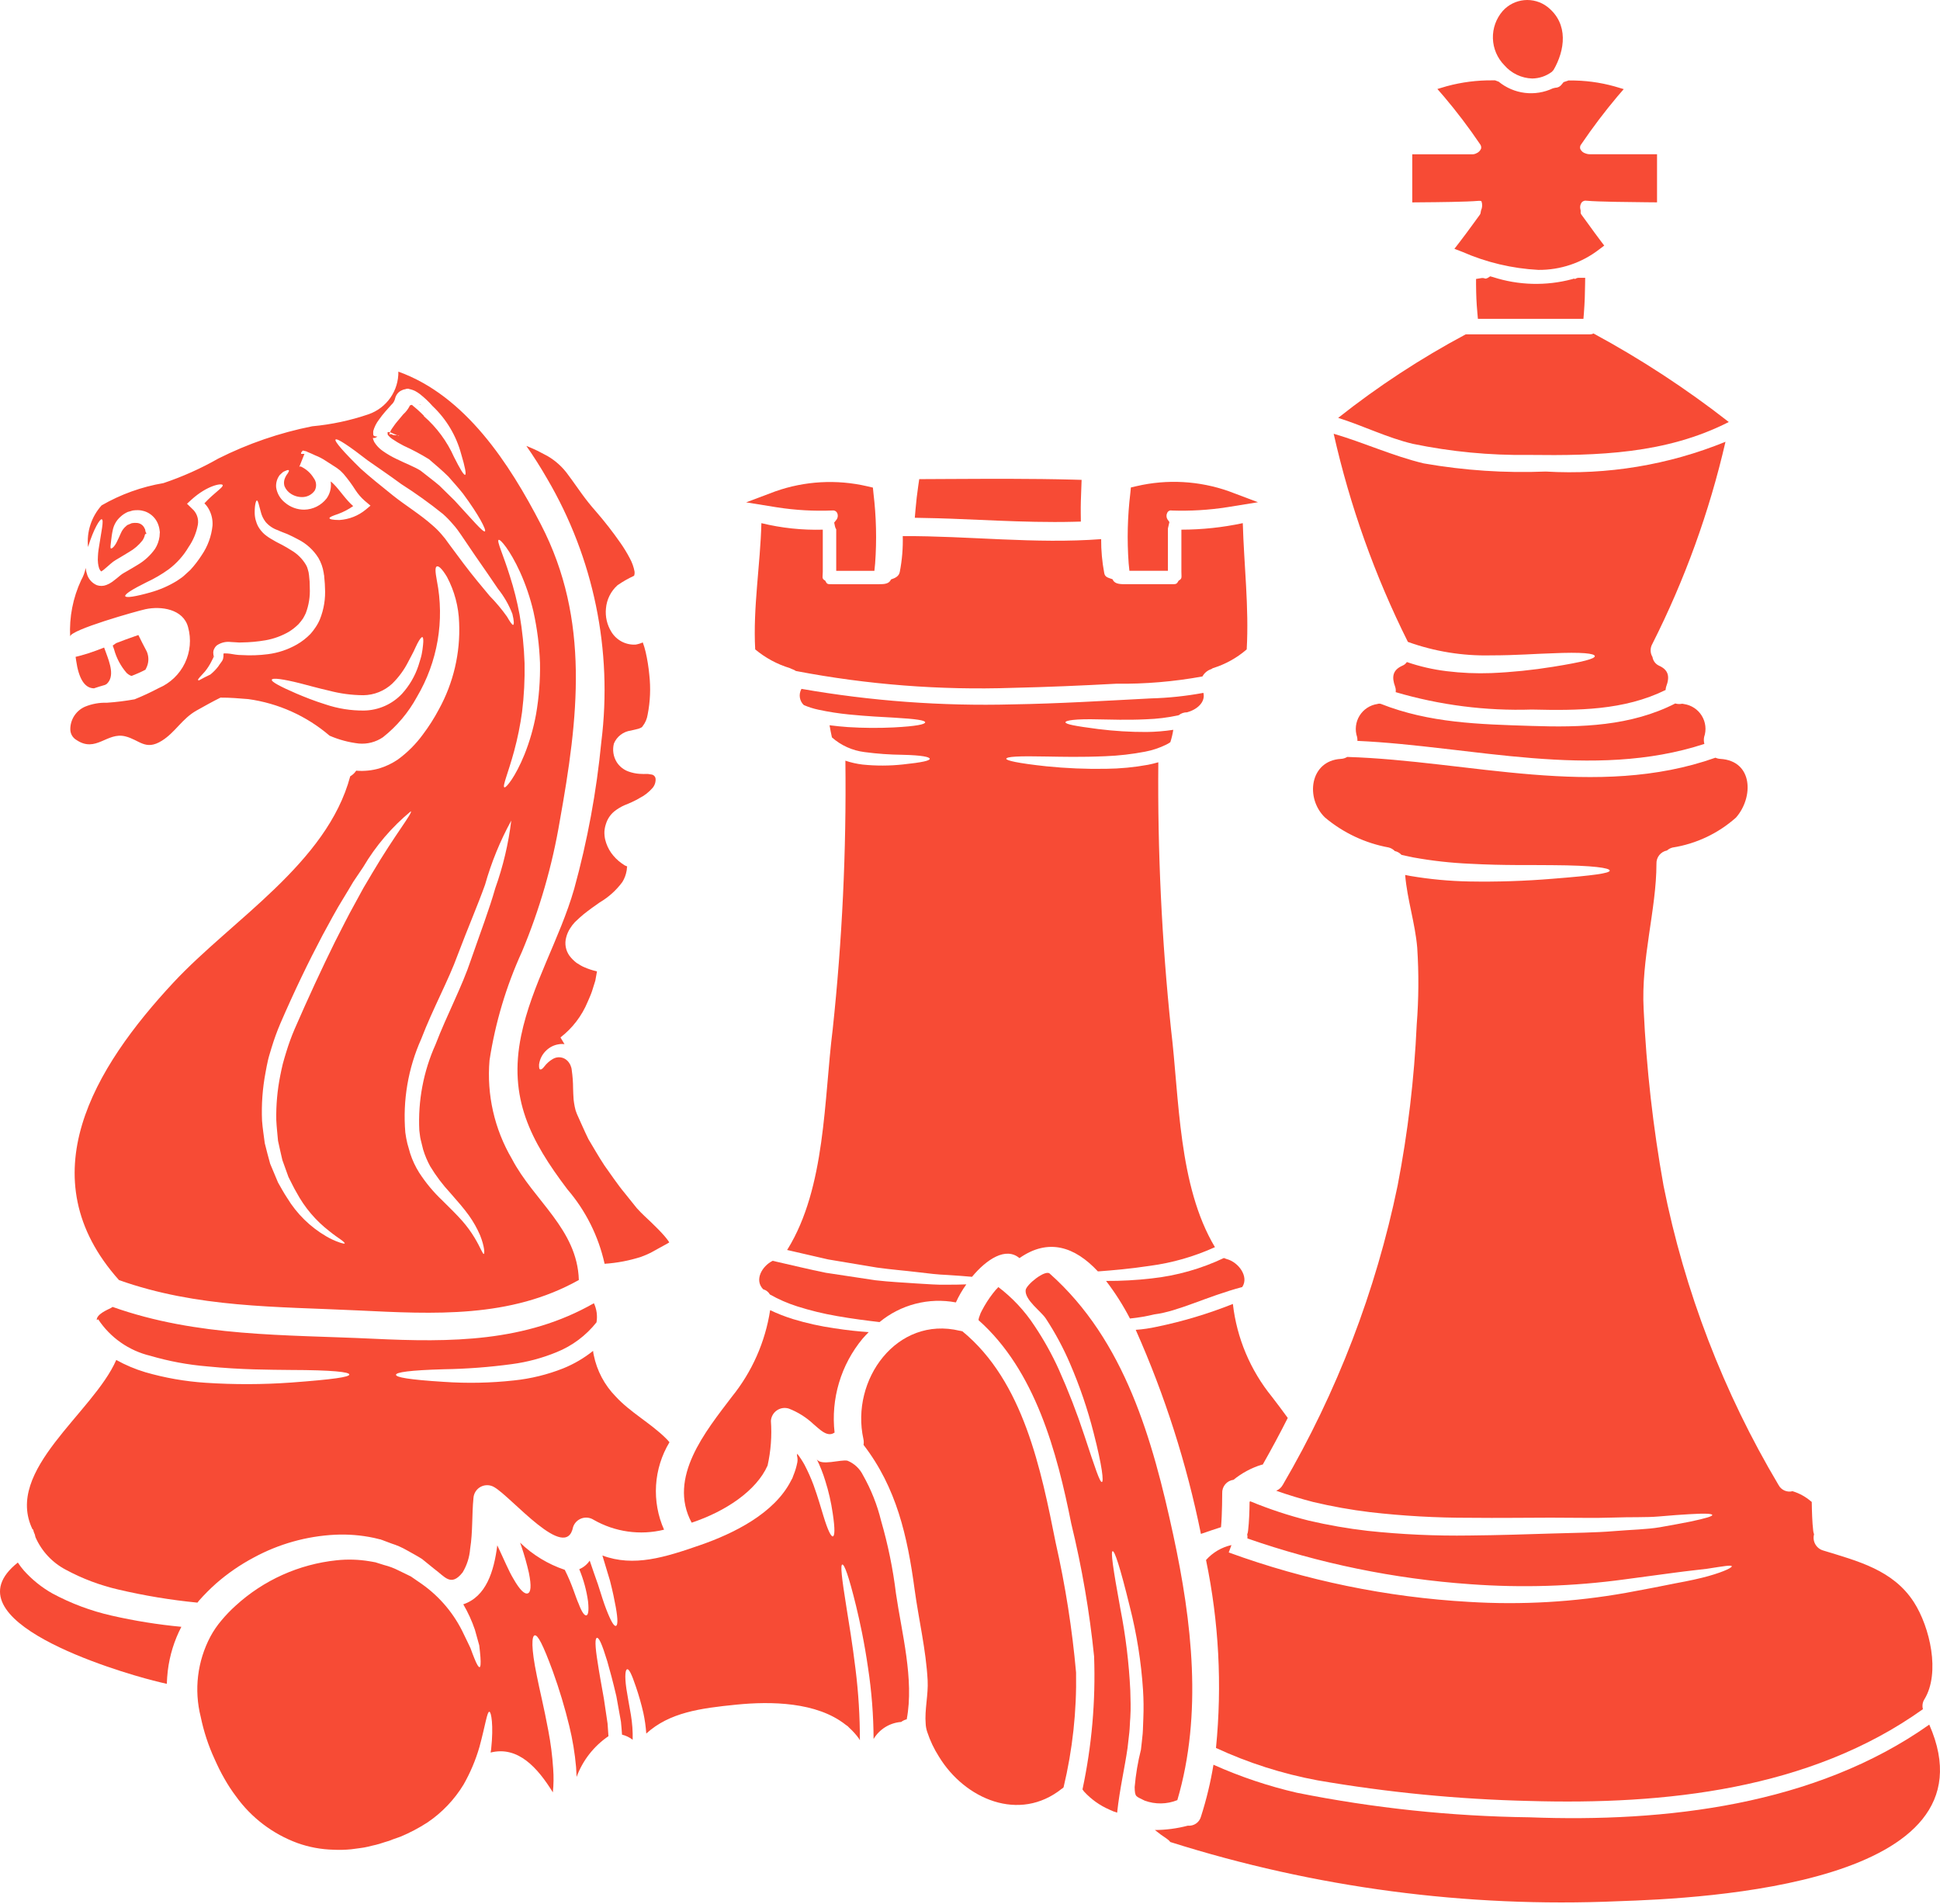 <?xml version="1.0" encoding="UTF-8"?> <svg xmlns="http://www.w3.org/2000/svg" width="548" height="538" viewBox="0 0 548 538" fill="none"> <path d="M287.97 355.441C296.164 349.704 303.622 352.221 310.128 359.191C310.283 359.191 310.438 359.163 310.62 359.163C314.211 358.887 318.88 358.516 324.8 357.626C331.156 356.78 337.352 355.002 343.189 352.348C332.811 334.976 333.148 310.329 330.786 290.805C328.164 265.745 326.965 240.556 327.195 215.36C326.216 215.637 325.231 215.885 324.28 216.068C320.349 216.786 316.364 217.165 312.369 217.202C306.774 217.297 301.178 217.063 295.611 216.499C287.295 215.609 284.253 214.84 284.253 214.38C284.253 213.766 287.511 213.551 295.799 213.734C299.909 213.799 305.342 213.949 312.247 213.645C316.024 213.5 319.785 213.069 323.497 212.355C325.54 211.966 327.521 211.305 329.389 210.391C329.81 210.192 330.211 209.955 330.589 209.684C330.962 208.543 331.239 207.373 331.419 206.187C328.908 206.569 326.374 206.774 323.834 206.801C319.279 206.816 314.728 206.538 310.208 205.971C303.486 205.109 301.002 204.588 300.969 204.068C300.936 203.548 303.641 203.055 310.391 203.238C313.77 203.271 318.191 203.482 323.745 203.21C326.79 203.115 329.819 202.745 332.797 202.104C332.863 202.097 332.927 202.076 332.984 202.043C333.649 201.512 334.478 201.228 335.328 201.241C337.934 200.538 340.578 198.513 339.931 195.748C335.028 196.657 330.061 197.18 325.077 197.313C312.059 197.988 299.047 198.79 286.002 199.001C266.027 199.526 246.05 198.057 226.367 194.613C226.367 194.674 226.367 194.707 226.334 194.735C225.954 195.454 225.817 196.277 225.944 197.08C226.072 197.883 226.457 198.623 227.042 199.188C228.376 199.766 229.764 200.207 231.186 200.505C234.042 201.12 236.931 201.57 239.839 201.855C245.117 202.38 249.294 202.563 252.495 202.746C258.88 203.116 261.336 203.515 261.336 204.068C261.336 204.621 258.941 205.174 252.463 205.512C248.158 205.72 243.845 205.689 239.544 205.418C237.917 205.296 236.164 205.141 234.327 204.898C234.538 206.032 234.725 207.199 235.002 208.334C237.583 210.61 240.792 212.054 244.208 212.477C247.77 212.954 251.358 213.21 254.952 213.246C260.445 213.368 262.625 213.86 262.625 214.38C262.625 214.901 260.567 215.393 255.041 215.974C251.268 216.38 247.463 216.391 243.688 216.007C242.016 215.808 240.37 215.438 238.775 214.901C238.775 214.934 238.803 214.962 238.803 215.023C239.099 240.331 237.902 265.634 235.217 290.801C232.733 310.601 233.253 335.463 222.481 352.924C222.42 353.018 222.359 353.079 222.327 353.14L233.928 355.812C238.995 356.669 243.599 357.438 247.709 358.113C251.853 358.694 255.599 358.971 258.884 359.374C262.17 359.777 265.02 360.11 267.538 360.199C270.35 360.387 272.666 360.537 274.569 360.724C278.699 355.751 284.131 352.188 287.97 355.441Z" fill="#F74B35"></path> <path d="M258.626 362.588C255.28 362.34 251.506 362.185 247.269 361.698C243.05 361.051 238.4 360.348 233.244 359.579C228.64 358.642 223.634 357.428 218.244 356.204C215.206 357.737 213.026 361.637 215.576 364.243C216.38 364.463 217.065 364.992 217.48 365.715C219.915 367.092 222.487 368.213 225.153 369.062C228.81 370.227 232.542 371.14 236.323 371.795C241.011 372.624 245.042 373.112 248.45 373.515C251.417 371.065 254.886 369.296 258.612 368.336C262.339 367.375 266.23 367.245 270.012 367.956C270.827 366.165 271.814 364.459 272.961 362.86C271.362 362.926 269.525 362.954 267.406 362.954C264.889 363.024 261.973 362.776 258.626 362.588Z" fill="#F74B35"></path> <path d="M169.86 209.588C168.506 223.636 165.938 237.541 162.186 251.147C158.136 265.238 150.186 278.189 147.21 292.585C143.586 310.205 149.849 322.233 160.255 335.986C165.448 342.029 169.065 349.262 170.783 357.042C174.277 356.816 177.729 356.161 181.063 355.092C181.972 354.76 182.864 354.381 183.735 353.958L186.407 352.486C187.48 351.872 188.432 351.413 188.985 351.042C188.992 351.042 188.999 351.039 189.005 351.034C189.01 351.029 189.013 351.022 189.013 351.014C189.046 351.014 189.046 350.981 189.013 350.949C188.858 350.682 188.684 350.426 188.493 350.185C188.277 349.875 187.972 349.538 187.696 349.2C186.59 347.911 185.268 346.622 183.979 345.366C182.69 344.11 181.4 343.022 179.868 341.311C178.733 339.905 177.594 338.499 176.521 337.139C174.341 334.528 172.56 331.767 170.75 329.283C169.063 326.733 167.619 324.155 166.208 321.82C164.98 319.303 163.968 316.913 162.955 314.7C162.675 314.041 162.469 313.352 162.341 312.647C162.186 311.939 162.125 311.325 162.036 310.711C161.943 309.516 161.91 308.438 161.882 307.458C161.876 305.762 161.752 304.069 161.511 302.391C161.43 301.375 160.996 300.42 160.283 299.691C159.754 299.158 159.062 298.817 158.317 298.723C157.572 298.629 156.817 298.786 156.172 299.17C155.231 299.719 154.407 300.449 153.749 301.317C153.28 301.931 152.886 302.208 152.61 302.147C152.333 302.086 152.244 301.678 152.272 300.741C152.467 299.224 153.185 297.823 154.302 296.78C155.257 295.847 156.48 295.235 157.799 295.031C158.346 294.929 158.907 294.918 159.458 294.999L158.319 293.095C161.706 290.474 164.351 287.015 165.993 283.06C166.424 282.047 166.883 281.067 167.221 280.055C167.558 279.042 167.835 278.058 168.158 277.074C168.308 276.188 168.463 275.325 168.627 274.467H168.655C168.619 274.439 168.577 274.419 168.533 274.406C167.321 274.134 166.139 273.743 165.004 273.239C164.699 273.089 164.483 273.028 164.066 272.77L162.871 272.035C162.116 271.465 161.444 270.793 160.874 270.038C160.335 269.295 159.971 268.44 159.808 267.536C159.646 266.633 159.69 265.705 159.936 264.82C160.16 263.941 160.523 263.102 161.01 262.336C161.413 261.675 161.884 261.057 162.416 260.494C163.302 259.636 164.132 258.9 164.868 258.286C166.405 257.058 167.971 255.942 169.415 254.939C171.908 253.477 174.079 251.523 175.794 249.197C176.396 248.232 176.803 247.159 176.994 246.038C177.057 245.745 177.089 245.446 177.088 245.147C177.116 245.114 177.116 245.114 177.116 245.053C177.116 244.992 177.177 244.842 177.149 244.777C177.02 244.74 176.896 244.69 176.779 244.627L176.441 244.472L175.583 243.891C174.445 243.077 173.448 242.081 172.635 240.942C171.843 239.809 171.271 238.537 170.947 237.192C170.781 236.458 170.709 235.705 170.732 234.952C170.778 234.209 170.923 233.476 171.163 232.772C171.593 231.36 172.438 230.109 173.586 229.181C174.47 228.487 175.438 227.908 176.469 227.461C177.81 226.95 179.113 226.345 180.369 225.652L180.613 225.497C182.029 224.786 183.292 223.805 184.33 222.61C184.939 221.893 185.246 220.969 185.188 220.031C185.16 219.71 185.017 219.41 184.787 219.185C184.557 218.96 184.253 218.824 183.932 218.803C183.655 218.742 183.318 218.714 182.994 218.653C182.196 218.686 181.396 218.675 180.599 218.62C179.562 218.546 178.54 218.329 177.561 217.978C176.184 217.493 175.008 216.563 174.219 215.335C173.734 214.555 173.413 213.686 173.275 212.778C173.137 211.871 173.186 210.944 173.418 210.056C173.823 209.085 174.475 208.237 175.31 207.596C176.145 206.956 177.133 206.545 178.175 206.405C179.033 206.189 179.741 206.067 180.355 205.885L180.754 205.73C180.847 205.697 180.847 205.669 180.908 205.669C181.072 205.59 181.229 205.497 181.377 205.392C181.377 205.36 181.471 205.27 181.499 205.21C182.263 204.249 182.761 203.105 182.943 201.891C183.678 198.187 183.836 194.393 183.411 190.641C183.208 188.461 182.861 186.297 182.371 184.163C182.155 183.272 181.902 182.381 181.569 181.495C180.923 181.785 180.243 181.992 179.544 182.11C178.185 182.188 176.829 181.895 175.623 181.262C174.418 180.628 173.407 179.678 172.7 178.514C171.471 176.535 170.932 174.204 171.168 171.886C171.382 169.372 172.545 167.035 174.421 165.347C175.876 164.336 177.416 163.453 179.024 162.708C179.207 162.558 179.118 162.586 179.179 162.492C179.269 162.153 179.289 161.799 179.24 161.452C178.992 160.138 178.536 158.872 177.89 157.702C177.105 156.203 176.224 154.758 175.25 153.375C173.099 150.284 170.783 147.311 168.313 144.469C166.889 142.859 165.547 141.179 164.291 139.435C163.002 137.686 161.835 135.933 160.64 134.367C159.06 132.088 156.995 130.188 154.593 128.803C153.655 128.335 152.755 127.824 151.78 127.331C150.707 126.811 149.694 126.394 148.682 125.981C150.796 129.019 152.765 132.117 154.541 135.221C167.708 157.642 173.093 183.788 169.86 209.588Z" fill="#F74B35"></path> <path d="M276.469 146.863C283.43 147.168 290.592 147.473 297.731 147.473C299.48 147.473 301.228 147.473 302.972 147.416L305.316 147.36L305.287 145.04C305.255 142.757 305.339 140.502 305.442 137.915L305.526 135.571L303.159 135.505C291.366 135.196 279.403 135.266 267.839 135.323L259.659 135.365L259.369 137.357C259.055 139.49 258.811 141.623 258.623 143.788L258.408 146.282L260.911 146.334C266.086 146.413 271.28 146.638 276.469 146.863Z" fill="#F74B35"></path> <path d="M235.19 144.218C235.442 144.185 235.698 144.231 235.924 144.348C236.149 144.465 236.333 144.649 236.451 144.874C236.602 145.176 236.669 145.513 236.644 145.85C236.619 146.187 236.504 146.51 236.311 146.787L235.636 147.645L235.861 148.709C235.923 149.011 236.043 149.299 236.212 149.557V161.276H246.993L247.204 159.167C247.683 152.584 247.526 145.971 246.736 139.418L246.571 137.754L244.936 137.374C236.337 135.382 227.348 135.881 219.023 138.814L210.764 141.926L219.482 143.332C224.677 144.141 229.938 144.438 235.19 144.218Z" fill="#F74B35"></path> <path d="M216.824 414.037C217.748 409.9 218.064 405.65 217.761 401.422C217.8 400.833 217.971 400.259 218.264 399.745C218.556 399.231 218.961 398.791 219.449 398.457C219.937 398.122 220.494 397.904 221.078 397.816C221.663 397.729 222.26 397.776 222.824 397.954C225.407 398.955 227.772 400.447 229.79 402.346C231.327 403.602 233.596 406.152 235.625 404.797C235.654 404.769 235.715 404.769 235.747 404.737C235.214 400.006 235.641 395.217 237.001 390.655C238.361 386.093 240.628 381.852 243.665 378.187C244.218 377.544 244.799 376.963 245.385 376.349C242.53 376.162 239.338 375.824 235.747 375.271C231.767 374.706 227.837 373.835 223.991 372.665C221.786 371.979 219.632 371.138 217.546 370.147C216.166 379.127 212.426 387.579 206.708 394.64C199.386 404.31 188.521 417.435 195.374 430.185C204.913 427.021 213.655 421.185 216.824 414.037Z" fill="#F74B35"></path> <path d="M233.09 164.035C232.045 163.454 232.415 163.145 232.415 161.518V149.64C226.578 149.803 220.745 149.183 215.072 147.798C214.767 159.676 212.681 171.559 213.323 183.465C216.189 185.861 219.508 187.656 223.083 188.743C223.294 188.819 223.499 188.912 223.697 189.02C224.101 189.149 224.484 189.336 224.836 189.573C244.995 193.429 265.522 195.025 286.036 194.331C295.8 194.115 305.559 193.688 315.319 193.163C323.478 193.264 331.629 192.577 339.656 191.11C340.204 190.11 341.118 189.361 342.206 189.02C342.389 188.931 342.45 188.809 342.675 188.743C346.169 187.661 349.4 185.863 352.162 183.465C352.837 171.559 351.394 159.676 351.056 147.798C345.355 149.016 339.542 149.634 333.712 149.64V161.518C333.712 163.145 333.989 163.454 332.948 164.035C332.334 165.109 332.273 165.048 330.642 165.048H317.751C315.942 165.048 314.775 164.865 314.254 163.642C313.087 163.215 312.103 163.121 311.911 161.86C311.316 158.714 311.028 155.518 311.048 152.317C292.359 153.723 273.694 151.379 255.004 151.459C255.096 154.834 254.817 158.208 254.175 161.523C253.959 162.812 252.886 163.304 251.69 163.703C251.137 164.931 249.97 165.053 248.189 165.053H235.298C233.644 165.048 233.672 165.109 233.09 164.035Z" fill="#F74B35"></path> <path d="M326.062 371.34C332.999 370.45 340.546 366.4 350.905 363.606C352.869 360.662 349.832 356.546 346.452 355.689C346.176 355.595 345.932 355.506 345.716 355.412C339.279 358.465 332.376 360.416 325.293 361.182C321.025 361.675 316.731 361.91 312.435 361.886C314.992 365.221 317.251 368.776 319.185 372.507C321.501 372.276 323.799 371.886 326.062 371.34Z" fill="#F74B35"></path> <path d="M417.703 56.74C417.834 56.74 418.341 56.698 418.481 56.876C418.776 57.717 418.731 58.641 418.355 59.449L418.261 59.918C418.259 60.17 418.185 60.416 418.045 60.626L416.17 63.199C414.891 64.948 413.616 66.701 412.284 68.421L410.836 70.296L413.048 71.145C419.845 74.13 427.127 75.86 434.541 76.249C440.766 76.307 446.829 74.262 451.748 70.446L453.155 69.382L452.091 67.976C450.975 66.504 449.887 65.009 448.809 63.509L446.7 60.621C446.524 60.374 446.452 60.068 446.498 59.768V59.482L446.433 59.196C446.335 58.856 446.315 58.498 446.375 58.149C446.435 57.8 446.573 57.469 446.78 57.181C446.95 56.99 447.166 56.847 447.407 56.765C447.649 56.683 447.907 56.665 448.158 56.712C451.584 57.017 460.645 57.101 465.005 57.139L468.07 57.167V43.573H449.208C448.763 43.59 448.32 43.517 447.905 43.357C447.571 43.268 447.26 43.107 446.996 42.884C446.732 42.661 446.52 42.382 446.377 42.068C446.308 41.836 446.301 41.591 446.355 41.355C446.409 41.119 446.523 40.902 446.686 40.723C449.852 36.055 453.257 31.554 456.886 27.237L458.662 25.179L456.056 24.406C451.897 23.249 447.595 22.687 443.278 22.737L443.17 22.704L441.67 23.206L441.145 23.857C440.938 24.145 440.666 24.381 440.351 24.544C440.035 24.707 439.686 24.793 439.331 24.795L438.652 24.954C436.184 26.123 433.435 26.568 430.725 26.236C428.015 25.904 425.455 24.809 423.342 23.079L422.32 22.699H421.678C417.278 22.649 412.893 23.209 408.647 24.363L406.022 25.142L407.817 27.204C411.462 31.504 414.872 35.998 418.031 40.667C418.181 40.844 418.289 41.053 418.349 41.277C418.409 41.502 418.419 41.736 418.378 41.965C418.25 42.279 418.06 42.563 417.818 42.8C417.576 43.037 417.288 43.222 416.972 43.343C416.577 43.544 416.133 43.628 415.692 43.587H398.93V57.181L401.77 57.153C405.844 57.124 414.281 57.045 417.703 56.74Z" fill="#F74B35"></path> <path d="M326.737 374.844C324.786 375.278 322.806 375.565 320.812 375.702C329.038 394.191 335.214 413.525 339.229 433.358C341.104 432.716 342.979 432.069 344.906 431.455C345.243 427.743 345.243 421.879 345.243 421.879C345.196 420.958 345.499 420.054 346.091 419.348C346.683 418.642 347.521 418.186 348.435 418.072C350.747 416.19 353.391 414.759 356.231 413.854C356.384 413.809 356.541 413.777 356.699 413.76C359.151 409.433 361.518 405.046 363.759 400.593C362.254 398.507 360.717 396.482 359.306 394.64C353.187 387.127 349.352 378.017 348.257 368.39C341.288 371.171 334.086 373.331 326.737 374.844Z" fill="#F74B35"></path> <path d="M444.604 78.714L444.093 78.869C436.727 80.832 428.951 80.625 421.7 78.274L420.941 78.067L420.285 78.494C420.07 78.62 419.83 78.698 419.582 78.724C419.227 78.561 418.832 78.507 418.447 78.569L416.947 78.808V80.327C416.975 83.35 417.046 85.441 417.327 88.478L417.468 90.072H447.28L447.411 88.455C447.655 85.342 447.716 82.755 447.749 80.266L447.772 78.485H445.991C445.612 78.481 445.242 78.599 444.936 78.822L444.604 78.714Z" fill="#F74B35"></path> <path d="M432.8 22.18C434.8 22.156 436.741 21.499 438.345 20.305L438.847 19.752C442.011 14.295 443.22 6.753 437.112 1.939C435.244 0.499 432.899 -0.179 430.551 0.041C428.202 0.261 426.024 1.363 424.456 3.125C422.602 5.268 421.622 8.029 421.708 10.862C421.795 13.694 422.943 16.39 424.925 18.416C425.907 19.552 427.113 20.474 428.468 21.122C429.824 21.769 431.298 22.13 432.8 22.18Z" fill="#F74B35"></path> <path d="M431.796 128.524C451.353 128.773 470.567 128.281 488.337 119.224C476.322 109.832 463.54 101.465 450.125 94.212C449.84 94.376 449.516 94.46 449.187 94.456H414.031C401.338 101.229 389.279 109.128 377.998 118.057C385.118 120.298 391.873 123.682 399.092 125.393C409.847 127.622 420.813 128.672 431.796 128.524Z" fill="#F74B35"></path> <path d="M421.147 185.154C428.333 185.154 433.976 184.685 438.336 184.573C447.055 184.174 450.462 184.634 450.49 185.37C450.519 186.105 447.298 186.996 438.706 188.379C432.925 189.317 427.092 189.912 421.241 190.16C417.038 190.317 412.829 190.136 408.655 189.621C404.824 189.159 401.054 188.295 397.405 187.043C397.103 187.493 396.676 187.845 396.176 188.055C393.364 189.284 393.078 191.248 394.091 194.013C394.263 194.505 394.316 195.03 394.245 195.546C406.715 199.219 419.69 200.877 432.683 200.459C445.667 200.763 458.712 200.735 470.497 194.932C470.501 194.613 470.553 194.297 470.651 193.995C471.692 191.229 471.387 189.265 468.561 188.037C468.091 187.806 467.684 187.466 467.374 187.043C467.065 186.621 466.863 186.131 466.784 185.613C466.446 185.054 466.265 184.415 466.259 183.762C466.254 183.108 466.424 182.466 466.751 181.901C475.913 163.773 482.847 144.605 487.405 124.812C471.322 131.367 453.976 134.241 436.639 133.221C425.101 133.686 413.546 132.914 402.172 130.92C393.453 128.834 385.32 125.055 376.728 122.543C381.32 142.918 388.359 162.662 397.691 181.348C405.207 184.054 413.16 185.344 421.147 185.154Z" fill="#F74B35"></path> <path d="M392.249 239.424C392.916 239.588 393.523 239.939 393.997 240.436C394.719 240.589 395.375 240.964 395.872 241.51C397.007 241.758 398.141 242.035 399.28 242.25C404.554 243.202 409.887 243.795 415.241 244.027C424.94 244.552 432.613 244.336 438.444 244.425C450.2 244.491 454.71 245.227 454.71 245.963C454.71 246.699 450.29 247.341 438.599 248.264C430.759 248.915 422.891 249.172 415.025 249.033C409.429 248.928 403.847 248.405 398.329 247.467L396.922 247.191C397.504 254.189 399.735 260.756 400.33 267.755C400.801 274.987 400.752 282.243 400.185 289.467C399.493 304.75 397.688 319.962 394.785 334.983C388.633 364.74 377.676 393.297 362.343 419.531C361.93 420.267 361.281 420.842 360.5 421.163C364.058 422.419 367.56 423.464 370.996 424.355C376.259 425.601 381.588 426.554 386.957 427.21C396.31 428.288 405.718 428.82 415.133 428.803C423.636 428.897 431.249 428.77 437.999 428.77C444.749 428.77 450.679 428.925 455.68 428.742C460.682 428.559 465.008 428.742 468.538 428.433C472.068 428.124 474.955 427.913 477.163 427.791C481.644 427.514 483.608 427.636 483.674 428.006C483.74 428.377 481.893 428.944 477.472 429.881C475.26 430.313 472.41 430.866 468.847 431.48C465.285 432.094 460.93 432.155 455.802 432.581C450.674 433.008 444.815 433.05 438.06 433.256C431.305 433.463 423.725 433.725 415.133 433.809C405.508 433.955 395.882 433.516 386.31 432.492C380.725 431.849 375.181 430.885 369.707 429.605C364.066 428.193 358.537 426.367 353.165 424.144L353.132 424.172C353.083 424.216 353.031 424.257 352.977 424.294C352.949 426.783 352.855 429.853 352.551 432.459C352.516 432.818 352.433 433.169 352.302 433.505C352.385 433.877 352.406 434.26 352.363 434.639C372.663 441.711 393.812 446.057 415.255 447.563C429.794 448.635 444.405 448.182 458.849 446.213C464.343 445.477 468.979 444.863 472.846 444.338C476.713 443.813 479.816 443.508 482.221 443.203C486.95 442.467 489.036 442.097 489.191 442.495C489.28 442.805 487.41 443.902 482.629 445.261C480.233 445.936 477.135 446.611 473.296 447.314C469.546 448.083 464.947 448.974 459.425 449.986C444.756 452.614 429.825 453.479 414.95 452.564C391.768 451.253 368.902 446.548 347.085 438.6L347.854 436.514C345.075 437.128 342.562 438.605 340.672 440.733C344.299 458.188 345.248 476.093 343.485 493.833C352.622 498.065 362.253 501.137 372.154 502.978C391.933 506.394 411.937 508.343 432.004 508.809C470.127 509.916 511.222 505.711 543.177 482.874C543.047 482.401 543.018 481.906 543.092 481.421C543.166 480.936 543.342 480.473 543.608 480.061C548.15 472.603 545.141 459.68 540.632 452.653C534.768 443.536 524.793 441.052 515 438.042C514.057 437.769 513.259 437.137 512.777 436.281C512.295 435.426 512.168 434.416 512.422 433.467C512.293 433.122 512.211 432.761 512.179 432.394C511.902 430.186 511.808 426.684 511.775 424.322C511.714 424.261 511.625 424.228 511.565 424.167C510.062 422.869 508.306 421.897 506.408 421.313C506.408 421.285 506.375 421.285 506.375 421.285C505.61 421.488 504.799 421.425 504.074 421.106C503.349 420.788 502.754 420.233 502.386 419.531C486.843 393.402 475.861 364.817 469.911 335.002C466.947 318.518 465.068 301.857 464.286 285.127C463.518 270.853 467.905 256.917 467.905 244.027C467.868 243.148 468.148 242.284 468.696 241.595C469.244 240.907 470.021 240.438 470.886 240.277C471.333 239.88 471.868 239.595 472.447 239.447C479.114 238.406 485.339 235.465 490.377 230.977C495.379 225.267 495.224 214.955 485.957 214.402C485.479 214.376 485.01 214.261 484.574 214.064C450.932 225.975 414.899 214.894 380.554 213.849C380.008 214.186 379.385 214.377 378.744 214.402C369.965 214.922 368.643 225.544 374.291 230.977C379.444 235.3 385.632 238.211 392.249 239.424Z" fill="#F74B35"></path> <path d="M475.687 198.907C475.52 198.895 475.354 198.864 475.195 198.814C474.586 198.94 473.957 198.931 473.352 198.786C473.32 198.753 473.291 198.753 473.259 198.725C460.654 205.17 446.624 205.559 432.66 205.09C417.834 204.621 403.809 204.293 390.056 198.861C389.734 198.768 389.391 198.779 389.076 198.893C388.043 199.043 387.057 199.418 386.185 199.991C385.313 200.564 384.578 201.321 384.031 202.21C383.485 203.098 383.14 204.096 383.021 205.132C382.902 206.168 383.012 207.218 383.343 208.207C383.421 208.571 383.452 208.942 383.437 209.314C415.818 210.786 449.765 220.517 481.443 210.171C481.267 209.531 481.244 208.858 481.377 208.207C481.714 207.222 481.829 206.175 481.715 205.14C481.601 204.106 481.26 203.109 480.716 202.221C480.173 201.333 479.441 200.576 478.571 200.003C477.702 199.43 476.717 199.056 475.687 198.907Z" fill="#F74B35"></path> <path d="M319.03 161.257H329.905V149.309L330.327 147.495L329.774 146.721C329.607 146.446 329.513 146.132 329.503 145.81C329.492 145.488 329.564 145.169 329.713 144.884C329.818 144.642 330.003 144.446 330.238 144.327C330.472 144.208 330.741 144.174 330.997 144.232C336.226 144.412 341.46 144.098 346.63 143.295L355.344 141.888L347.085 138.776C338.731 135.832 329.711 135.333 321.083 137.337L319.447 137.716L319.283 139.38C318.493 145.933 318.336 152.546 318.814 159.129L319.03 161.257Z" fill="#F74B35"></path> <path d="M298.223 435.953C294.079 415.262 289.139 390.278 271.828 376.098C271.638 376.087 271.451 376.046 271.275 375.976H271.148C253.336 371.65 240.182 389.818 243.895 406.576C244.012 407.111 244.021 407.664 243.923 408.203C253.228 420.268 256.326 433.984 258.351 449.026C259.518 457.623 261.576 466.093 262.036 474.747C262.251 478.801 261.145 483.034 261.482 487.023C261.522 487.797 261.667 488.562 261.914 489.297C262.727 491.772 263.85 494.134 265.256 496.328C272.564 508.3 287.939 514.961 299.971 505.323C300.001 505.307 300.032 505.296 300.065 505.29C300.187 505.168 300.309 505.079 300.431 504.953C302.971 494.331 304.157 483.43 303.96 472.511C302.863 460.211 300.946 447.998 298.223 435.953Z" fill="#F74B35"></path> <path d="M118.852 114.254L118.172 114.221C118.509 114.282 118.852 114.282 118.852 114.343V114.254Z" fill="#F74B35"></path> <path d="M26.351 194.458H26.59L26.815 194.378C27.636 194.092 28.48 193.844 29.3 193.609L29.642 193.511L30.111 193.258C32.455 191.158 31.048 187.394 29.928 184.352L29.408 182.945L27.851 183.545C27.622 183.639 27.383 183.733 27.12 183.822C25.571 184.402 23.992 184.901 22.39 185.317L21.355 185.57L21.509 186.625C22.231 191.664 23.862 194.308 26.351 194.458Z" fill="#F74B35"></path> <path d="M41.104 172.108C45.492 171.17 51.782 172.047 53.132 177.203C54.067 180.586 53.742 184.193 52.218 187.355C50.694 190.516 48.074 193.017 44.845 194.392C42.625 195.567 40.347 196.628 38.02 197.57C35.442 198.033 32.842 198.356 30.229 198.536C28.107 198.466 25.994 198.844 24.028 199.647C22.786 200.188 21.73 201.08 20.99 202.214C20.249 203.347 19.857 204.673 19.86 206.027C19.858 206.642 20.018 207.247 20.324 207.78C20.63 208.313 21.072 208.756 21.604 209.064C27.098 212.749 30.192 206.795 35.329 208.019C39.389 208.985 41.034 212.195 45.707 209.28C49.556 206.885 51.389 203.05 55.575 200.706C57.74 199.497 59.981 198.231 62.282 197.092C64.982 197.064 67.71 197.322 70.139 197.51C78.627 198.685 86.6 202.274 93.107 207.85C95.735 208.989 98.517 209.734 101.362 210.063C103.772 210.275 106.18 209.646 108.178 208.281C112.103 205.18 115.361 201.317 117.754 196.924C123.62 187.025 125.632 175.311 123.403 164.022C122.934 161.533 122.878 160.272 123.37 160.033C123.862 159.794 124.814 160.581 126.257 162.977C128.38 166.974 129.555 171.405 129.693 175.928C130.069 184.456 128.091 192.923 123.975 200.402C122.653 202.895 121.136 205.279 119.437 207.531C117.468 210.223 115.097 212.594 112.406 214.563C110.767 215.684 108.965 216.544 107.062 217.113C105.057 217.676 102.971 217.894 100.893 217.755C100.8 217.755 100.71 217.727 100.617 217.727C100.188 218.384 99.61 218.93 98.929 219.32C92.367 243.878 65.503 259.867 49.021 277.549C26.582 301.652 7.678 332.636 33.614 361.652C55.743 369.508 77.873 369.109 100.987 370.216C122.657 371.261 144.112 372.484 163.509 361.624C163.078 347.256 150.768 339.217 144.6 327.405C139.664 319.002 137.454 309.276 138.276 299.566C139.9 288.948 142.989 278.608 147.454 268.839C152.427 256.962 156.012 244.55 158.137 231.85C163.293 203.092 166.795 175.192 152.798 148.183C143.892 130.961 131.465 111.78 112.528 104.997C112.57 107.628 111.783 110.205 110.279 112.364C108.775 114.523 106.629 116.154 104.146 117.025C98.981 118.792 93.622 119.936 88.186 120.433C78.977 122.267 70.058 125.333 61.668 129.55C56.738 132.359 51.547 134.683 46.167 136.488C40.017 137.528 34.102 139.659 28.701 142.778C27.277 144.362 26.2 146.226 25.54 148.251C24.879 150.275 24.65 152.416 24.867 154.535C26.493 149.285 28.242 146.566 28.734 146.706C29.409 146.861 28.612 150.208 27.843 155.242C27.749 155.883 27.688 156.527 27.66 157.174C27.606 157.818 27.616 158.467 27.689 159.11C27.747 159.631 27.86 160.145 28.026 160.642C28.165 160.929 28.34 161.197 28.547 161.439H28.579C28.828 161.303 29.065 161.146 29.287 160.97C29.835 160.539 30.515 159.897 31.312 159.222C31.738 158.843 32.2 158.506 32.69 158.214L33.984 157.45C34.809 156.958 35.639 156.433 36.468 155.945C37.914 155.122 39.187 154.027 40.218 152.72C40.579 152.204 40.829 151.618 40.954 151L41.447 150.602L41.259 150.541L41.109 150.203L40.982 149.528C40.954 149.406 40.861 149.406 40.861 149.313C40.685 148.888 40.399 148.519 40.032 148.244C39.665 147.968 39.231 147.797 38.775 147.747C38.51 147.721 38.244 147.712 37.978 147.719C37.724 147.764 37.467 147.794 37.209 147.808C37.054 147.935 35.765 148.333 35.765 148.516C35.048 149.068 34.487 149.799 34.139 150.635C33.74 151.525 33.37 152.383 33.004 153.091C32.329 154.497 31.532 155.083 31.317 154.933C31.101 154.783 31.256 153.995 31.406 152.566C31.5 151.863 31.593 150.939 31.837 149.838C32.118 148.368 32.874 147.03 33.989 146.031C34.609 145.447 35.324 144.972 36.103 144.625C36.572 144.503 37.04 144.381 37.486 144.227C37.992 144.148 38.506 144.117 39.018 144.133C40.223 144.156 41.395 144.531 42.388 145.214C43.382 145.896 44.153 146.855 44.606 147.972C44.741 148.311 44.854 148.659 44.943 149.013L45.065 149.66L45.098 149.997L45.126 150.091V150.119L45.159 150.428L45.126 150.639L45.065 151.577C44.898 152.809 44.47 153.992 43.809 155.045C42.491 156.912 40.787 158.472 38.812 159.62C37.926 160.174 37.003 160.699 36.173 161.186L34.945 161.894C34.615 162.083 34.301 162.299 34.007 162.541C33.332 163.089 32.601 163.736 31.706 164.378C31.193 164.745 30.635 165.044 30.047 165.269C29.192 165.6 28.248 165.621 27.379 165.33C26.761 165.07 26.202 164.686 25.737 164.203C25.271 163.719 24.91 163.146 24.675 162.517C24.439 161.852 24.282 161.161 24.206 160.46C23.968 161.678 23.532 162.85 22.917 163.928C20.603 168.897 19.538 174.355 19.814 179.828C19.8 177.944 38.676 172.633 41.104 172.108ZM119.493 182.27C119.413 183.125 119.289 183.974 119.123 184.816C118.94 185.8 118.542 186.874 118.185 188.097C117.209 191.03 115.632 193.726 113.554 196.014C112.174 197.477 110.516 198.649 108.677 199.461C106.837 200.273 104.854 200.709 102.843 200.744C99.117 200.782 95.412 200.189 91.884 198.991C88.72 198.011 86.02 196.905 83.751 195.953C79.298 194.022 76.57 192.611 76.781 192.025C76.992 191.439 79.973 191.842 84.75 193.038C87.093 193.624 89.906 194.444 92.948 195.124C96.113 195.962 99.372 196.395 102.646 196.413C105.667 196.374 108.565 195.214 110.779 193.16C112.655 191.323 114.211 189.186 115.382 186.836C115.907 185.795 116.456 184.872 116.854 184.024C117.253 183.175 117.595 182.397 117.9 181.816C118.542 180.588 119.034 179.941 119.306 180.002C119.578 180.063 119.648 180.888 119.493 182.27ZM102.675 250.839C101.845 252.372 100.987 253.938 100.096 255.564C98.282 258.789 96.534 262.38 94.631 266.064C90.946 273.522 87.018 282.002 83.245 290.678C82.311 292.851 81.502 295.075 80.821 297.339C80.484 298.413 80.175 299.486 79.884 300.564C79.593 301.642 79.415 302.744 79.176 303.817C78.341 307.968 77.96 312.198 78.042 316.431C78.131 318.456 78.379 320.392 78.534 322.295C78.96 324.17 79.331 325.975 79.757 327.728C80.343 329.383 80.925 330.981 81.478 332.514C82.275 334.047 82.982 335.584 83.751 336.874C86.048 341.155 89.227 344.9 93.079 347.861C94.429 348.967 95.568 349.703 96.332 350.256C97.096 350.809 97.439 351.194 97.378 351.297C97.317 351.4 96.825 351.33 95.934 351.025C94.607 350.576 93.332 349.988 92.128 349.272C87.611 346.635 83.825 342.911 81.112 338.439C80.175 337.033 79.392 335.584 78.534 334.08C77.826 332.392 77.09 330.611 76.321 328.802C75.768 326.927 75.309 324.963 74.789 322.97C74.54 320.913 74.175 318.794 74.02 316.614C73.823 312.06 74.153 307.499 75.004 303.02C75.215 301.858 75.431 300.677 75.707 299.491C75.984 298.305 76.382 297.147 76.72 295.961C77.424 293.636 78.255 291.352 79.209 289.117C83.137 280.033 87.126 271.774 91.087 264.274C93.112 260.561 94.982 257.003 96.979 253.811C97.959 252.185 98.91 250.647 99.792 249.124C100.776 247.685 101.728 246.269 102.604 244.952C106.137 238.963 110.687 233.635 116.048 229.206C116.629 229.633 111.567 235.802 105.182 246.606C104.395 247.952 103.532 249.367 102.675 250.839ZM139.903 250.933C138.248 256.792 135.684 263.514 133.059 271.089C130.481 278.856 126.276 286.619 123.023 295.094C119.602 302.711 118.034 311.03 118.448 319.37C118.603 320.261 118.603 321.091 118.851 322.042C119.1 322.994 119.32 323.884 119.526 324.77C120.02 326.396 120.678 327.966 121.49 329.458C123.126 332.175 125.039 334.715 127.2 337.038C129.192 339.311 131.034 341.397 132.478 343.422C133.714 345.158 134.763 347.02 135.609 348.977C136.926 352.291 136.898 354.166 136.682 354.255C136.345 354.381 135.745 352.478 134.071 349.713C133.05 348.017 131.88 346.415 130.575 344.927C129.037 343.178 127.106 341.303 124.95 339.156C122.452 336.801 120.248 334.152 118.387 331.267C117.332 329.587 116.488 327.783 115.875 325.895C115.593 324.958 115.35 324.02 115.073 323.083C114.823 322.05 114.629 321.005 114.492 319.952C113.731 310.916 115.273 301.835 118.973 293.556C122.348 284.777 126.646 277.07 129.314 269.706C132.126 262.249 134.995 255.616 137.02 249.939C138.793 243.643 141.275 237.568 144.417 231.831C143.626 238.347 142.112 244.753 139.903 250.933ZM140.84 152.528C141.309 152.219 144.065 155.411 146.887 161.585C148.52 165.201 149.795 168.969 150.693 172.835C151.737 177.579 152.354 182.408 152.535 187.263C152.625 192.115 152.254 196.965 151.429 201.747C150.722 205.654 149.622 209.479 148.148 213.166C145.57 219.517 142.931 222.681 142.471 222.438C141.857 222.161 143.573 218.322 145.232 212.186C146.215 208.553 146.963 204.861 147.473 201.133C148.032 196.562 148.267 191.956 148.176 187.352C148.02 182.762 147.551 178.189 146.77 173.664C146.088 169.955 145.166 166.294 144.009 162.705C142.082 156.517 140.273 152.866 140.854 152.528H140.84ZM105.867 123.246L105.468 123.002C105.408 122.595 105.397 122.183 105.435 121.774C105.759 120.617 106.302 119.533 107.034 118.581C107.586 117.793 108.179 117.034 108.81 116.308C109.425 115.633 109.978 114.991 110.564 114.344C110.992 113.964 111.315 113.479 111.501 112.938L111.717 112.202C111.909 111.663 112.231 111.18 112.654 110.796C113.027 110.486 113.453 110.247 113.91 110.088L114.435 109.966L114.679 109.905L114.75 109.835L114.782 109.863L115.335 109.802L115.425 109.863C115.64 109.896 115.795 109.956 116.071 110.017C116.472 110.127 116.863 110.272 117.239 110.449C117.721 110.709 118.181 111.007 118.617 111.339C119.904 112.354 121.096 113.484 122.179 114.714C126.088 118.407 128.892 123.113 130.279 128.308C131.357 131.899 131.756 133.985 131.385 134.139C131.015 134.294 129.914 132.419 128.254 129.133C126.283 124.704 123.372 120.757 119.723 117.564L119.751 117.531L119.723 117.442C118.72 116.414 117.654 115.45 116.531 114.555C116.47 114.522 116.47 114.433 116.409 114.372C116.2 114.404 115.995 114.454 115.795 114.522L115.762 114.555H115.795V114.621C115.795 114.621 115.795 114.592 115.762 114.621C115.298 115.551 114.662 116.384 113.887 117.077C113.301 117.752 112.753 118.46 112.167 119.135C111.581 119.81 111.187 120.452 110.695 121.127C110.47 121.421 110.303 121.755 110.203 122.111C110.385 122.2 111.525 122.725 112.2 122.969H112.72V123.002C112.72 123.091 112.504 123.063 112.2 122.969L111.121 122.908L110.446 122.631C110.446 122.542 110.048 122.753 109.978 122.786C110.026 122.554 110.098 122.328 110.193 122.111C110.17 122.108 110.148 122.096 110.132 122.078H109.485V122.388C109.513 122.528 109.524 122.671 109.518 122.814C109.577 122.871 109.629 122.934 109.673 123.002C109.98 123.38 110.342 123.71 110.746 123.981C111.788 124.696 112.875 125.343 114 125.917C116.461 127.036 118.85 128.307 121.153 129.724C123.117 131.411 125.02 133.005 126.646 134.631C128.151 136.352 129.562 137.913 130.757 139.422C135.36 145.624 137.418 149.767 136.987 150.105C136.518 150.531 133.429 146.852 128.423 141.419L124.129 137.2C122.503 135.794 120.66 134.472 118.818 132.981C117.159 131.908 114.52 130.924 112.064 129.7C110.712 129.067 109.418 128.317 108.196 127.46C107.437 126.944 106.764 126.311 106.204 125.585L105.735 124.91C105.59 124.616 105.469 124.31 105.375 123.996L105.314 123.752L105.928 123.719L106.57 123.381V123.339L105.867 123.246ZM94.785 124.183C95.184 123.714 98.653 126.02 103.903 130.103C106.603 132.006 109.856 134.186 113.353 136.764C117.424 139.358 121.349 142.174 125.109 145.202C126.116 146.093 127.056 147.056 127.921 148.085C128.39 148.61 128.784 149.069 129.21 149.65L130.256 151.127L134.123 156.836C136.607 160.427 138.848 163.619 140.685 166.38C142.392 168.51 143.758 170.891 144.735 173.439C145.228 175.403 145.228 176.477 144.951 176.538C144.675 176.599 144.06 175.68 143.203 174.194C141.732 172.124 140.099 170.174 138.318 168.363C136.171 165.785 133.593 162.738 130.921 159.185C129.604 157.436 128.221 155.566 126.81 153.663L125.737 152.186L124.692 150.93C123.937 150.049 123.116 149.228 122.235 148.474C118.706 145.314 114.473 142.764 110.985 139.971C107.498 137.177 104.385 134.66 101.901 132.419C97.12 127.746 94.387 124.628 94.785 124.169V124.183ZM79.04 134.186C79.406 133.821 79.743 133.544 80.02 133.295C80.329 133.145 80.573 133.052 80.789 132.958C81.22 132.775 81.496 132.742 81.585 132.869C81.675 132.995 81.585 133.235 81.342 133.633C81.22 133.821 81.065 134.031 80.873 134.308C80.681 134.585 80.625 134.833 80.475 135.11C80.184 135.81 80.14 136.588 80.348 137.317C80.721 138.252 81.39 139.038 82.251 139.558C83.296 140.212 84.524 140.513 85.753 140.416C86.382 140.36 86.991 140.167 87.537 139.849C88.083 139.532 88.553 139.098 88.912 138.578C89.204 138.023 89.331 137.394 89.277 136.769C89.223 136.143 88.991 135.546 88.607 135.049C87.73 133.605 86.435 132.461 84.895 131.767C84.768 131.735 84.679 131.922 84.557 131.861L85.996 128.238H85.059V127.867L85.528 127.286L86.573 127.53C86.634 127.53 86.662 127.591 86.723 127.624C87.525 127.961 88.321 128.299 89.09 128.669C90.103 129.062 91.07 129.565 91.973 130.169C92.864 130.755 93.754 131.308 94.612 131.861L95.259 132.288L95.287 132.321L95.503 132.475L95.564 132.536L95.686 132.625L96 132.855C96.337 133.192 96.675 133.469 97.078 133.928C98.285 135.353 99.392 136.86 100.392 138.438C101.14 139.595 102.049 140.64 103.092 141.541L104.657 142.858L103.335 143.964C101.223 145.71 98.613 146.742 95.878 146.913C94.035 146.913 93.065 146.697 93.065 146.388C93.065 146.078 94.003 145.713 95.55 145.192C97.044 144.638 98.462 143.894 99.768 142.98C97.65 141.142 96.018 138.531 94.307 136.811C94.029 136.525 93.732 136.259 93.417 136.014C93.451 136.258 93.471 136.504 93.478 136.75C93.53 138.209 93.098 139.645 92.25 140.833C91.501 141.793 90.548 142.575 89.46 143.122C88.372 143.668 87.176 143.966 85.959 143.992C83.943 144.002 81.992 143.283 80.465 141.967C79.148 140.917 78.272 139.412 78.009 137.749C77.883 136.468 78.252 135.189 79.04 134.172V134.186ZM65.226 181.38L66.853 181.474C67.319 181.531 67.79 181.54 68.259 181.502C70.523 181.477 72.782 181.272 75.014 180.888C77.349 180.478 79.593 179.657 81.642 178.464C82.622 177.854 83.529 177.133 84.346 176.317C84.799 175.812 85.218 175.278 85.603 174.719C85.884 174.242 86.14 173.75 86.371 173.247C87.238 170.966 87.624 168.531 87.506 166.094C87.518 164.893 87.446 163.694 87.29 162.503C87.241 161.95 87.128 161.404 86.953 160.877C86.847 160.423 86.671 159.988 86.432 159.588C85.425 157.884 83.999 156.467 82.289 155.472C81.459 154.924 80.507 154.399 79.739 153.972C78.853 153.503 77.99 153.11 77.132 152.566C76.27 152.109 75.458 151.564 74.709 150.939C74.014 150.321 73.422 149.597 72.956 148.792C72.284 147.548 71.936 146.156 71.943 144.742C71.943 142.53 72.314 141.428 72.557 141.395C72.895 141.395 73.111 142.563 73.631 144.466C73.872 145.559 74.352 146.585 75.037 147.47C75.969 148.556 77.18 149.366 78.539 149.814C79.275 150.18 80.254 150.517 81.178 150.888C82.218 151.38 83.109 151.778 84.154 152.36C86.537 153.551 88.544 155.377 89.953 157.638C90.699 158.926 91.2 160.343 91.429 161.814L91.49 162.283L91.551 162.531L91.579 162.803V162.93L91.673 163.942C91.734 164.617 91.795 165.292 91.795 165.995C91.992 169.064 91.5 172.137 90.356 174.991C90.009 175.816 89.575 176.601 89.062 177.335C88.646 177.959 88.185 178.553 87.684 179.111C86.549 180.279 85.257 181.282 83.845 182.092C81.329 183.527 78.557 184.454 75.684 184.82C73.23 185.139 70.752 185.223 68.282 185.069C67.675 185.07 67.069 185.025 66.468 184.933C65.948 184.839 65.456 184.75 64.964 184.689C64.395 184.613 63.822 184.581 63.248 184.595L63.154 184.689L63.121 184.717C63.16 185.211 63.119 185.708 63 186.189L62.878 186.438V186.466L62.756 186.714L62.723 186.742L62.695 186.803L62.601 186.93L62.264 187.399C62.048 187.708 61.832 187.985 61.65 188.289C61.001 189.132 60.255 189.895 59.428 190.563C58.34 191.069 57.276 191.636 56.221 192.208C56.135 192.218 56.048 192.2 55.973 192.156C55.757 191.88 56.676 191.116 57.876 189.733C58.565 188.888 59.162 187.972 59.657 187L60.126 186.063L60.37 185.57L60.431 185.449L60.464 185.388L60.492 185.355L60.342 185.327L60.215 185.57H60.126C60.194 185.494 60.255 185.413 60.309 185.327H60.342V185.308C60.309 185.308 60.309 185.125 60.248 184.539C60.212 184.079 60.318 183.619 60.553 183.222C60.734 182.855 60.997 182.534 61.321 182.285C62.471 181.521 63.858 181.2 65.226 181.38ZM41.381 164.505C43.578 163.488 45.674 162.264 47.639 160.849C49.923 159.137 51.843 156.987 53.287 154.525C54.596 152.628 55.486 150.474 55.898 148.206C56.031 147.383 55.951 146.539 55.666 145.755C55.381 144.971 54.901 144.272 54.271 143.725L52.828 142.319L54.056 141.185C58.659 137.008 62.742 136.455 62.896 137.041C63.173 137.655 60.656 139.066 57.74 142.197C58.288 142.733 58.745 143.355 59.09 144.039C59.801 145.409 60.125 146.947 60.028 148.488C59.724 151.495 58.668 154.377 56.957 156.869C56.013 158.338 54.945 159.725 53.765 161.013C53.151 161.594 52.509 162.175 51.89 162.728C51.271 163.281 50.568 163.666 49.926 164.135C47.619 165.541 45.131 166.625 42.529 167.355C38.31 168.55 35.592 168.981 35.376 168.428C35.16 167.875 37.481 166.436 41.381 164.505Z" fill="#F74B35"></path> <path d="M332.568 508.571C339.721 484.233 336.711 458.203 331.433 433.739C325.602 406.824 317.802 378.736 296.502 359.799C295.213 358.664 289.902 362.93 289.719 364.486C289.443 367.299 294.046 370.411 295.429 372.53C298.096 376.595 300.397 380.888 302.305 385.36C305.01 391.633 307.215 398.109 308.901 404.728C311.451 414.643 311.755 418.538 311.268 418.693C310.682 418.814 309.454 415.102 306.294 405.525C304.205 399.173 301.788 392.934 299.052 386.832C297.125 382.591 294.855 378.515 292.265 374.644C289.504 370.41 286.036 366.683 282.013 363.624C281.441 364.201 280.908 364.816 280.419 365.466C279.252 366.976 278.225 368.589 277.349 370.285C277.079 370.761 276.864 371.265 276.707 371.789C276.43 372.647 276.491 372.282 276.458 372.647C276.427 372.748 276.407 372.852 276.397 372.957C292.452 387.197 298.588 410.279 302.61 430.477C305.614 442.815 307.768 455.344 309.055 467.977C309.509 480.588 308.407 493.206 305.774 505.547C305.896 505.73 306.051 505.885 306.172 506.1C308.183 508.31 310.641 510.068 313.382 511.257C314.084 511.601 314.813 511.888 315.561 512.114C316.302 505.271 317.741 499.285 318.51 493.791C318.693 492.319 318.847 490.875 319.002 489.464C319.157 488.053 319.152 486.652 319.279 485.321C319.462 482.588 319.34 480.043 319.279 477.586C318.904 469.814 317.964 462.08 316.466 454.444C314.347 442.871 313.733 438.357 314.287 438.235C314.84 438.113 316.311 442.378 319.133 453.891C321.101 461.606 322.353 469.486 322.874 477.432C323.044 480.099 323.073 482.772 322.963 485.443C322.874 486.849 322.902 488.255 322.78 489.769C322.658 491.283 322.443 492.778 322.288 494.311C321.412 497.787 320.818 501.329 320.512 504.9C320.572 507.849 320.877 507.418 323.324 508.707C326.315 509.814 329.611 509.765 332.568 508.571Z" fill="#F74B35"></path> <path d="M60.961 447.435C64.231 444.561 67.826 442.079 71.672 440.038C78.755 436.191 86.613 433.986 94.664 433.588C98.339 433.415 102.02 433.714 105.619 434.479L106.908 434.788L107.217 434.877H107.4L107.77 435.032H107.831L108.384 435.248C109.148 435.524 109.889 435.801 110.592 436.077C112.123 436.558 113.596 437.206 114.984 438.009C116.456 438.838 117.9 439.607 119.203 440.437C120.398 441.416 121.547 442.34 122.672 443.249C125.648 445.396 127.359 448.434 130.683 444.229C131.897 442.203 132.622 439.923 132.802 437.568C133.57 432.81 133.27 428.024 133.739 423.234C133.78 422.566 133.993 421.92 134.357 421.36C134.721 420.799 135.224 420.341 135.817 420.032C136.41 419.723 137.073 419.573 137.741 419.596C138.41 419.619 139.061 419.814 139.631 420.163C144.572 423.018 159.891 441.529 161.883 431.413C162.069 430.853 162.381 430.343 162.794 429.921C163.207 429.5 163.711 429.177 164.267 428.979C164.823 428.781 165.417 428.712 166.003 428.777C166.59 428.842 167.154 429.04 167.653 429.355C173.685 432.819 180.82 433.826 187.575 432.168C185.826 428.23 185.052 423.928 185.319 419.627C185.585 415.325 186.885 411.152 189.108 407.46C188.774 407.05 188.415 406.66 188.034 406.293C183.708 402.027 178.031 399.018 173.916 394.537C170.758 391.313 168.604 387.242 167.714 382.818C167.624 382.434 167.562 382.044 167.531 381.651C164.973 383.698 162.131 385.363 159.094 386.591C154.637 388.357 149.959 389.504 145.191 389.999C138.597 390.723 131.952 390.857 125.334 390.398C115.491 389.784 111.858 389.109 111.858 388.405C111.858 387.702 115.664 387.116 125.395 386.84C131.803 386.737 138.198 386.254 144.548 385.396C148.896 384.825 153.15 383.691 157.205 382.021C161.639 380.24 165.531 377.331 168.497 373.584C168.808 371.751 168.552 369.866 167.761 368.184C148.453 379.232 127.275 379.26 105.455 378.22C80.283 377.024 55.852 377.751 31.791 369.224C31.648 369.346 31.49 369.45 31.322 369.534C30.248 370.087 27.239 371.315 27.333 372.941L27.731 372.726C31.155 377.909 36.422 381.596 42.464 383.038C47.695 384.574 53.068 385.576 58.5 386.029C68.32 387.009 76.148 386.966 82.102 387.041C94.041 387.07 98.677 387.623 98.677 388.33C98.677 389.038 94.195 389.709 82.223 390.599C74.183 391.173 66.112 391.194 58.069 390.66C52.311 390.282 46.611 389.284 41.067 387.684C38.207 386.829 35.449 385.666 32.841 384.215C26.339 399.154 1.05 415.391 9.211 432.116L9.366 432.088C9.408 432.37 9.481 432.647 9.581 432.913C9.801 433.337 9.946 433.795 10.012 434.268C11.749 438.239 14.791 441.497 18.633 443.502C23.274 446.003 28.229 447.873 33.366 449.062C40.743 450.799 48.228 452.04 55.772 452.774C55.927 452.591 56.048 452.404 56.203 452.221C57.694 450.534 59.283 448.936 60.961 447.435Z" fill="#F74B35"></path> <path d="M36.675 190.773L37.143 190.966L37.612 190.783C38.629 190.37 39.703 189.925 40.748 189.377L41.081 189.208L41.25 188.875C41.644 188.144 41.868 187.334 41.907 186.505C41.945 185.675 41.795 184.848 41.47 184.084L40.851 182.894C40.41 182.05 39.965 181.211 39.553 180.344L39.084 179.406L38.095 179.753C36.332 180.372 34.537 181.019 32.807 181.698L31.842 182.378L32.221 183.447C32.883 185.901 34.09 188.175 35.751 190.098C36.015 190.378 36.328 190.607 36.675 190.773Z" fill="#F74B35"></path> <path d="M544.967 487.239C512.708 510.044 470.436 514.895 431.998 513.424C409.947 513.143 387.968 510.82 366.345 506.486C358.249 504.619 350.354 501.968 342.772 498.569C341.96 503.529 340.782 508.422 339.247 513.208C339.035 514.009 338.544 514.709 337.863 515.181C337.182 515.654 336.354 515.868 335.529 515.786C332.494 516.586 329.369 516.998 326.229 517.014C327.3 517.893 328.417 518.713 329.576 519.47C329.962 519.726 330.304 520.043 330.589 520.408C371.43 533.329 414.22 538.99 457.015 537.133C481.311 536.35 564.856 532.361 544.967 487.239Z" fill="#F74B35"></path> <path d="M248.896 429.69C247.794 425.166 246.07 420.817 243.773 416.766C242.866 414.919 241.316 413.468 239.414 412.684C237.632 412.215 231.74 414.31 230.667 412.163C231.655 414.159 232.477 416.233 233.123 418.365C234.069 421.351 234.77 424.41 235.218 427.51C235.922 432.146 235.772 433.895 235.279 434.049C234.787 434.204 233.873 432.512 232.547 428.124C231.872 425.945 231.075 423.062 229.786 419.499C229.057 417.557 228.21 415.661 227.25 413.823C226.646 412.727 225.958 411.68 225.192 410.691C225.186 410.877 225.165 411.062 225.131 411.245C225.302 411.864 225.334 412.514 225.225 413.148C224.974 414.433 224.594 415.689 224.09 416.898C223.958 417.379 223.751 417.836 223.476 418.252C218.789 427.58 207.178 433.252 197.906 436.482C187.837 439.979 179.062 442.773 170.161 439.459C170.99 442.159 171.693 444.526 172.307 446.579C173.104 449.682 173.597 452.134 173.934 454.009C174.609 457.759 174.487 459.226 173.967 459.348C173.447 459.47 172.617 458.18 171.262 454.684C170.587 452.963 169.856 450.634 168.918 447.652C168.215 445.721 167.447 443.434 166.575 440.902C165.852 441.983 164.826 442.826 163.626 443.326C164.841 446.246 165.676 449.31 166.111 452.443C166.387 455.143 166.143 456.249 165.642 456.371C165.14 456.493 164.381 455.574 163.462 453.118C162.525 451.06 161.681 447.746 159.534 443.509C154.809 441.921 150.499 439.3 146.915 435.835C147.037 436.177 147.164 436.543 147.286 436.88C148.118 439.343 148.825 441.846 149.404 444.38C150.168 448.187 149.925 449.841 149.095 450.151C148.265 450.46 146.948 449.415 145.012 446.007C143.723 443.888 142.406 440.668 140.47 436.585C139.532 443.949 137.339 451.07 130.865 453.249C132.199 455.526 133.298 457.932 134.147 460.43C134.639 462.123 135.037 463.595 135.375 464.851C135.529 466.201 135.651 467.307 135.712 468.198C135.839 470.007 135.745 470.959 135.468 471.01C135.192 471.062 134.672 470.213 134.025 468.587C133.687 467.79 133.322 466.777 132.89 465.61C132.37 464.476 131.723 463.187 131.015 461.71C128.38 456.051 124.317 451.176 119.226 447.563C118.181 446.855 117.14 446.12 116.067 445.384C114.928 444.798 113.765 444.277 112.598 443.696C111.301 443.029 109.931 442.513 108.515 442.159C107.779 441.948 107.043 441.69 106.275 441.455L105.876 441.334H105.722L105.445 441.268L104.372 441.085C101.308 440.575 98.189 440.482 95.1 440.809C84.457 441.917 74.451 446.414 66.558 453.638C65.13 454.922 63.797 456.307 62.568 457.782C61.364 459.191 60.315 460.725 59.437 462.357C55.745 469.328 54.771 477.42 56.704 485.068C57.547 489.163 58.856 493.148 60.604 496.946C61.003 497.884 61.462 498.788 61.894 499.712C62.325 500.635 62.906 501.615 63.426 502.566C64.382 504.261 65.449 505.891 66.618 507.446C70.963 513.519 77.039 518.141 84.051 520.707C87.307 521.866 90.726 522.499 94.181 522.582C95.849 522.664 97.52 522.623 99.183 522.46C100.809 522.212 102.501 522.09 103.973 521.724C104.77 521.509 105.506 521.354 106.275 521.171C107.043 520.988 107.901 520.679 108.698 520.435L109.926 520.065L110.939 519.666C111.675 519.39 112.382 519.146 113.118 518.898C115.794 517.784 118.363 516.429 120.792 514.848C124.906 512.058 128.37 508.414 130.95 504.165C132.857 500.815 134.361 497.251 135.431 493.548C137.123 487.313 137.582 483.54 138.243 483.601C138.736 483.634 139.472 487.313 138.736 494.19C138.667 494.499 138.615 494.812 138.581 495.127C146.343 493.196 151.87 499.426 156.168 506.377C156.396 504.155 156.426 501.916 156.257 499.688C156.023 496.069 155.563 492.468 154.879 488.907C153.684 482.434 152.39 477.305 151.626 473.377C150 465.488 150.182 462.207 151.04 462.02C151.898 461.832 153.342 464.537 156.136 472.121C157.981 477.219 159.546 482.414 160.823 487.684C161.747 491.477 162.383 495.335 162.726 499.224C162.787 500.11 162.848 501.099 162.876 502.013C164.604 497.335 167.749 493.312 171.872 490.505C171.778 489.245 171.717 488.049 171.623 486.943C171.257 484.337 170.887 482.035 170.582 479.912C169.847 475.735 169.232 472.454 168.862 469.904C168.032 464.841 168.065 462.845 168.618 462.723C169.172 462.601 170.025 464.382 171.534 469.323C172.237 471.746 173.128 475.032 174.112 479.237C174.482 481.416 174.909 483.779 175.401 486.418C175.523 487.585 175.617 488.813 175.706 490.069C176.798 490.338 177.822 490.83 178.715 491.513C178.768 489.181 178.603 486.849 178.223 484.548C177.703 481.477 177.211 478.988 176.934 477.085C176.386 473.251 176.69 471.652 177.182 471.591C177.675 471.53 178.378 472.82 179.606 476.476C180.444 478.911 181.151 481.39 181.725 483.901C182.143 485.833 182.421 487.793 182.554 489.765C189.117 483.779 197.868 482.612 207.965 481.599C217.757 480.615 230.709 480.802 238.875 487.276C239.295 487.522 239.669 487.839 239.981 488.213C240.946 489.095 241.819 490.072 242.587 491.129C242.708 491.291 242.812 491.465 242.897 491.649C242.903 484.949 242.493 478.255 241.668 471.605C240.778 464.302 239.826 458.626 239.123 454.262C237.717 445.543 237.37 442.135 237.923 442.013C238.476 441.891 239.704 445.051 241.823 453.732C242.864 458.059 244.125 463.74 245.198 471.198C246.214 477.852 246.737 484.571 246.764 491.302C247.581 489.932 248.715 488.779 250.072 487.94C251.429 487.101 252.968 486.602 254.559 486.484C255.023 486.129 255.556 485.877 256.125 485.743C258.271 474.451 254.681 461.19 253.087 450.202C252.243 443.263 250.842 436.404 248.896 429.69Z" fill="#F74B35"></path> <path d="M14.765 450.163C11.763 448.463 9.057 446.286 6.754 443.718C6.13 443.002 5.557 442.244 5.038 441.449C-15.587 457.776 33.121 472.204 43.251 474.782C44.54 475.12 45.829 475.424 47.118 475.72C47.179 474.491 47.24 473.263 47.394 472.035C47.917 467.695 49.216 463.484 51.229 459.604C44.604 458.981 38.028 457.926 31.541 456.445C25.69 455.122 20.046 453.008 14.765 450.163Z" fill="#F74B35"></path> </svg> 